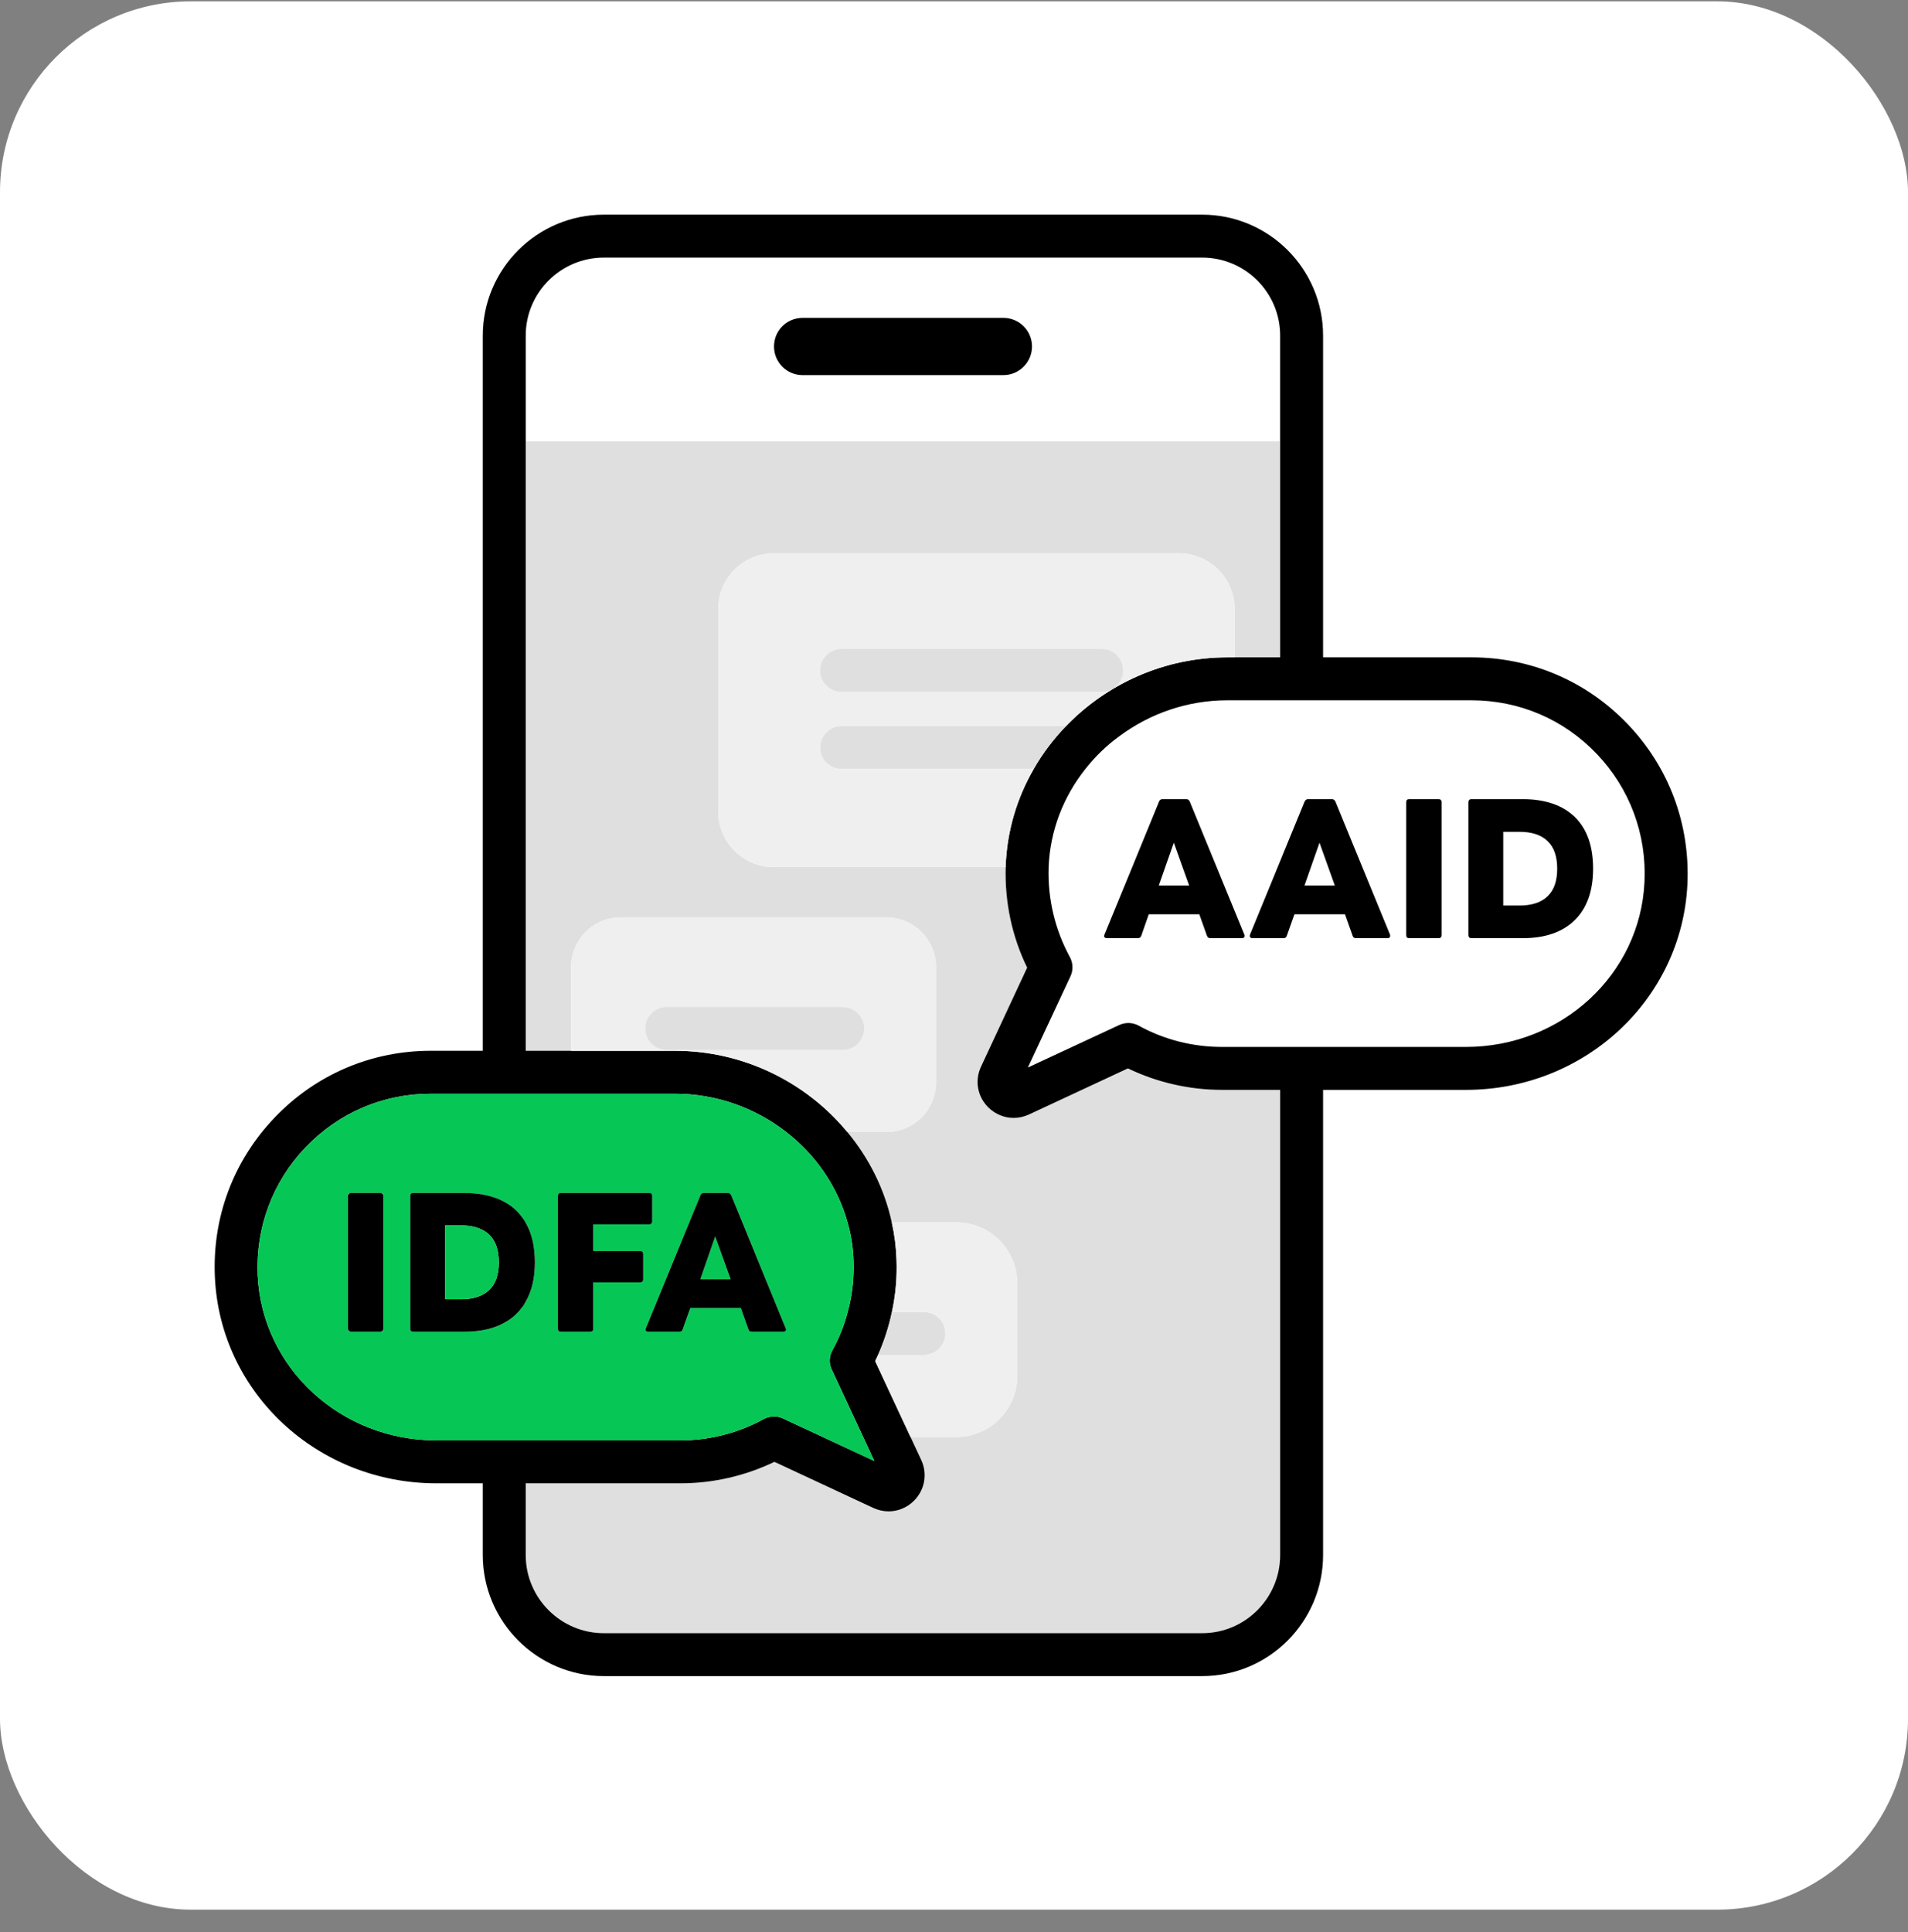 <svg xmlns="http://www.w3.org/2000/svg" fill="none" viewBox="0 0 80 81" height="81" width="80">
<rect x="0" y="0" width="80" height="81" fill="#808080" stroke="none"/>
<rect fill="white" rx="8" height="80" width="80" y="0.056"></rect>
<path fill="white" d="M53.675 27.557V18.503H22.043V44.051H23.945V40.535C23.945 39.389 24.875 38.459 26.021 38.459H37.169C38.315 38.459 39.245 39.389 39.245 40.535V45.377C39.245 46.529 38.315 47.453 37.169 47.453H35.525C36.431 48.545 37.085 49.835 37.391 51.245H40.097C41.507 51.245 42.653 52.385 42.653 53.801V57.683C42.653 59.093 41.507 60.239 40.097 60.239H38.177L38.627 61.205C38.897 61.787 38.777 62.459 38.321 62.915C38.033 63.203 37.649 63.359 37.259 63.359C37.043 63.359 36.827 63.311 36.617 63.215L32.471 61.283C31.247 61.871 29.897 62.183 28.529 62.183H22.043V65.189C22.043 66.995 23.513 68.465 25.319 68.465H50.405C52.211 68.465 53.675 66.995 53.675 65.189V45.689H51.233C49.865 45.689 48.515 45.377 47.291 44.789L43.145 46.721C42.935 46.817 42.713 46.865 42.497 46.865C42.107 46.865 41.729 46.709 41.435 46.421C40.979 45.965 40.859 45.293 41.135 44.711L43.067 40.565C42.431 39.263 42.125 37.817 42.167 36.353H32.453C31.157 36.353 30.113 35.303 30.113 34.013V25.535C30.113 24.239 31.157 23.195 32.453 23.195H49.427C50.717 23.195 51.767 24.239 51.767 25.535V27.557H53.675ZM29.987 51.833L29.363 53.627H30.635L29.987 51.833ZM29.987 51.833L29.363 53.627H30.635L29.987 51.833ZM29.987 51.833L29.363 53.627H30.635L29.987 51.833ZM29.987 51.833L29.363 53.627H30.635L29.987 51.833ZM27.077 55.685V55.703C27.077 55.691 27.077 55.685 27.083 55.673L27.077 55.685ZM29.987 51.833L29.363 53.627H30.635L29.987 51.833ZM29.987 51.833L29.363 53.627H30.635L29.987 51.833ZM29.987 51.833L29.363 53.627H30.635L29.987 51.833Z"></path>
<path fill="black" d="M43.271 14.525C43.271 15.185 42.731 15.725 42.071 15.725H33.653C32.987 15.725 32.453 15.185 32.453 14.525C32.453 13.859 32.987 13.325 33.653 13.325H42.071C42.731 13.325 43.271 13.859 43.271 14.525Z"></path>
<path fill="white" d="M53.675 63.389V65.189C53.675 66.995 52.211 68.465 50.405 68.465H25.319C23.513 68.465 22.043 66.995 22.043 65.189V63.389H53.675Z"></path>
<path fill="#DFDFDF" d="M29.987 51.833L29.363 53.627H30.635L29.987 51.833ZM29.987 51.833L29.363 53.627H30.635L29.987 51.833ZM29.987 51.833L29.363 53.627H30.635L29.987 51.833ZM27.077 55.685V55.703C27.077 55.691 27.077 55.685 27.083 55.673L27.077 55.685ZM29.987 51.833L29.363 53.627H30.635L29.987 51.833ZM29.987 51.833L29.363 53.627H30.635L29.987 51.833ZM29.987 51.833L29.363 53.627H30.635L29.987 51.833ZM29.987 51.833L29.363 53.627H30.635L29.987 51.833Z"></path>
<path fill="#DFDFDF" d="M51.767 27.557V25.535C51.767 24.239 50.717 23.195 49.427 23.195H32.453C31.157 23.195 30.113 24.239 30.113 25.535V34.013C30.113 35.303 31.157 36.353 32.453 36.353H42.167C42.125 37.817 42.431 39.263 43.067 40.565L41.135 44.711C40.859 45.293 40.979 45.965 41.435 46.421C41.729 46.709 42.107 46.865 42.497 46.865C42.713 46.865 42.935 46.817 43.145 46.721L47.291 44.789C48.515 45.377 49.865 45.689 51.233 45.689H53.675V65.189C53.675 66.995 52.211 68.465 50.405 68.465H25.319C23.513 68.465 22.043 66.995 22.043 65.189V62.183H28.529C29.897 62.183 31.247 61.871 32.471 61.283L36.617 63.215C36.827 63.311 37.043 63.359 37.259 63.359C37.649 63.359 38.033 63.203 38.321 62.915C38.777 62.459 38.897 61.787 38.627 61.205L38.177 60.239H40.097C41.507 60.239 42.653 59.093 42.653 57.683V53.801C42.653 52.385 41.507 51.245 40.097 51.245H37.391C37.085 49.835 36.431 48.545 35.525 47.453H37.169C38.315 47.453 39.245 46.529 39.245 45.377V40.535C39.245 39.389 38.315 38.459 37.169 38.459H26.021C24.875 38.459 23.945 39.389 23.945 40.535V44.051H22.043V18.503H53.675V27.557H51.767Z"></path>
<path fill="#EFEFEF" d="M30.635 53.627H29.363L29.987 51.833L30.635 53.627Z"></path>
<path fill="#EFEFEF" d="M27.083 55.673C27.077 55.685 27.077 55.691 27.077 55.703V55.685L27.083 55.673Z"></path>
<path fill="#06C755" d="M29.987 51.833L29.363 53.627H30.635L29.987 51.833ZM29.987 51.833L29.363 53.627H30.635L29.987 51.833ZM29.987 51.833L29.363 53.627H30.635L29.987 51.833ZM29.987 51.833L29.363 53.627H30.635L29.987 51.833ZM27.077 55.685V55.703C27.077 55.691 27.077 55.685 27.083 55.673L27.077 55.685ZM29.987 51.833L29.363 53.627H30.635L29.987 51.833ZM29.987 51.833L29.363 53.627H30.635L29.987 51.833ZM29.987 51.833L29.363 53.627H30.635L29.987 51.833Z"></path>
<path fill="black" d="M68.255 30.365C66.527 28.553 64.193 27.557 61.691 27.557H55.475V14.069C55.475 11.273 53.201 8.999 50.405 8.999H25.319C22.523 8.999 20.243 11.273 20.243 14.069V44.051H18.065C15.563 44.051 13.235 45.047 11.507 46.859C9.779 48.671 8.891 51.047 9.011 53.555C9.239 58.391 13.319 62.183 18.299 62.183H20.243V65.189C20.243 67.985 22.523 70.265 25.319 70.265H50.405C53.201 70.265 55.475 67.985 55.475 65.189V45.689H61.463C66.443 45.689 70.523 41.897 70.751 37.061C70.865 34.553 69.983 32.177 68.255 30.365ZM18.299 60.383C14.279 60.383 10.991 57.347 10.805 53.471C10.715 51.461 11.423 49.553 12.809 48.101C14.195 46.649 16.061 45.851 18.065 45.851H28.301C30.047 45.851 31.673 46.451 32.963 47.453C34.199 48.413 35.117 49.733 35.537 51.245C35.687 51.761 35.771 52.301 35.789 52.859C35.813 53.585 35.735 54.305 35.543 55.001C35.399 55.559 35.183 56.099 34.901 56.609C34.871 56.669 34.841 56.735 34.823 56.801C34.763 57.005 34.781 57.227 34.877 57.419L36.191 60.239L36.659 61.247L32.831 59.465C32.711 59.405 32.579 59.381 32.453 59.381C32.303 59.381 32.153 59.417 32.021 59.489C31.379 59.843 30.683 60.095 29.963 60.239C29.495 60.335 29.015 60.383 28.529 60.383H18.299ZM53.675 65.189C53.675 66.995 52.211 68.465 50.405 68.465H25.319C23.513 68.465 22.043 66.995 22.043 65.189V62.183H28.529C29.897 62.183 31.247 61.871 32.471 61.283L36.617 63.215C36.827 63.311 37.043 63.359 37.259 63.359C37.649 63.359 38.033 63.203 38.321 62.915C38.777 62.459 38.897 61.787 38.627 61.205L38.177 60.239L36.695 57.059C36.737 56.975 36.773 56.885 36.815 56.801C37.073 56.225 37.265 55.619 37.397 55.001C37.553 54.281 37.619 53.537 37.589 52.793C37.571 52.265 37.505 51.749 37.391 51.245C37.085 49.835 36.431 48.545 35.525 47.453C33.815 45.383 31.193 44.051 28.301 44.051H22.043V14.069C22.043 12.263 23.513 10.799 25.319 10.799H50.405C52.211 10.799 53.675 12.263 53.675 14.069L53.675 27.557H51.461C48.821 27.557 46.409 28.667 44.699 30.437C44.177 30.977 43.715 31.583 43.343 32.237C42.641 33.449 42.221 34.835 42.167 36.299L42.167 36.353C42.125 37.817 42.431 39.263 43.067 40.565L41.135 44.711C40.859 45.293 40.979 45.965 41.435 46.421C41.729 46.709 42.107 46.865 42.497 46.865C42.713 46.865 42.935 46.817 43.145 46.721L47.291 44.789C48.515 45.377 49.865 45.689 51.233 45.689H53.675V65.189ZM61.463 43.889H51.233C50.009 43.889 48.803 43.583 47.741 42.995C47.489 42.857 47.189 42.851 46.925 42.971L43.097 44.753L44.885 40.925C45.005 40.667 44.993 40.367 44.855 40.115C44.231 38.969 43.925 37.673 43.967 36.365V36.353C44.027 34.817 44.591 33.389 45.509 32.237C45.923 31.709 46.409 31.241 46.949 30.851C48.215 29.915 49.781 29.357 51.461 29.357H61.691C63.701 29.357 65.567 30.155 66.953 31.607C68.333 33.059 69.047 34.967 68.951 36.977C68.771 40.853 65.477 43.889 61.463 43.889Z"></path>
<path fill="#DFDFDF" d="M39.641 55.901C39.641 56.399 39.239 56.801 38.741 56.801H36.815C37.073 56.225 37.265 55.619 37.397 55.001H38.741C39.239 55.001 39.641 55.403 39.641 55.901Z"></path>
<path fill="#DFDFDF" d="M44.699 30.437C44.177 30.977 43.715 31.583 43.343 32.237H35.285C34.787 32.237 34.385 31.835 34.385 31.337C34.385 30.839 34.787 30.437 35.285 30.437H44.699Z"></path>
<path fill="#EFEFEF" d="M42.653 53.801V57.683C42.653 59.093 41.507 60.239 40.097 60.239H38.177L36.695 57.059C36.737 56.975 36.773 56.885 36.815 56.801H38.741C39.239 56.801 39.641 56.399 39.641 55.901C39.641 55.403 39.239 55.001 38.741 55.001H37.397C37.553 54.281 37.619 53.537 37.589 52.793C37.571 52.265 37.505 51.749 37.391 51.245H40.097C41.507 51.245 42.653 52.385 42.653 53.801Z"></path>
<path fill="#EFEFEF" d="M37.169 38.459H26.021C24.875 38.459 23.945 39.389 23.945 40.535V44.051H28.301C31.193 44.051 33.815 45.383 35.525 47.453H37.169C38.315 47.453 39.245 46.529 39.245 45.377V40.535C39.245 39.389 38.315 38.459 37.169 38.459ZM35.333 44.015H27.953C27.455 44.015 27.053 43.613 27.053 43.115C27.053 42.623 27.455 42.215 27.953 42.215H35.333C35.831 42.215 36.233 42.623 36.233 43.115C36.233 43.613 35.831 44.015 35.333 44.015Z"></path>
<path fill="#DFDFDF" d="M36.233 43.115C36.233 43.613 35.831 44.015 35.333 44.015H27.953C27.455 44.015 27.053 43.613 27.053 43.115C27.053 42.623 27.455 42.215 27.953 42.215H35.333C35.831 42.215 36.233 42.623 36.233 43.115Z"></path>
<path fill="#EFEFEF" d="M49.427 23.195H32.453C31.157 23.195 30.113 24.239 30.113 25.535V34.013C30.113 35.303 31.157 36.353 32.453 36.353H42.167L42.167 36.299C42.221 34.835 42.641 33.449 43.343 32.237H35.285C34.787 32.237 34.385 31.835 34.385 31.337C34.385 30.839 34.787 30.437 35.285 30.437H44.699C46.409 28.667 48.821 27.557 51.461 27.557H51.767V25.535C51.767 24.239 50.717 23.195 49.427 23.195ZM46.193 29.003H35.285C34.787 29.003 34.385 28.601 34.385 28.103C34.385 27.605 34.787 27.203 35.285 27.203H46.193C46.691 27.203 47.093 27.605 47.093 28.103C47.093 28.601 46.691 29.003 46.193 29.003Z"></path>
<path fill="#DFDFDF" d="M47.093 28.103C47.093 28.601 46.691 29.003 46.193 29.003H35.285C34.787 29.003 34.385 28.601 34.385 28.103C34.385 27.605 34.787 27.203 35.285 27.203H46.193C46.691 27.203 47.093 27.605 47.093 28.103Z"></path>
<path fill="#06C755" d="M36.191 60.239L34.877 57.419C34.781 57.227 34.763 57.005 34.823 56.801C34.841 56.735 34.871 56.669 34.901 56.609C35.183 56.099 35.399 55.559 35.543 55.001C35.735 54.305 35.813 53.585 35.789 52.859C35.771 52.301 35.687 51.761 35.537 51.245C35.117 49.733 34.199 48.413 32.963 47.453C31.673 46.451 30.047 45.851 28.301 45.851H18.065C16.061 45.851 14.195 46.649 12.809 48.101C11.423 49.553 10.715 51.461 10.805 53.471C10.991 57.347 14.279 60.383 18.299 60.383H28.529C29.015 60.383 29.495 60.335 29.963 60.239C30.683 60.095 31.379 59.843 32.021 59.489C32.153 59.417 32.303 59.381 32.453 59.381C32.579 59.381 32.711 59.405 32.831 59.465L36.659 61.247L36.191 60.239ZM16.073 55.703C16.073 55.787 16.031 55.829 15.947 55.829H14.717C14.633 55.829 14.591 55.787 14.591 55.703V50.135C14.591 50.051 14.633 50.009 14.717 50.009H15.947C16.031 50.009 16.073 50.051 16.073 50.135V55.703ZM22.043 54.563C21.995 54.659 21.935 54.755 21.863 54.839C21.803 54.923 21.731 55.007 21.653 55.079C21.503 55.229 21.329 55.355 21.143 55.451C20.879 55.601 20.579 55.703 20.243 55.763C20.003 55.805 19.751 55.829 19.475 55.829H17.327C17.243 55.829 17.201 55.787 17.201 55.703V50.135C17.201 50.051 17.243 50.009 17.327 50.009H19.475C19.751 50.009 20.009 50.033 20.243 50.075C20.579 50.135 20.879 50.237 21.143 50.381C21.335 50.483 21.509 50.609 21.659 50.759C21.731 50.831 21.803 50.909 21.863 50.993C21.929 51.077 21.995 51.167 22.043 51.263C22.301 51.707 22.427 52.259 22.427 52.919C22.427 53.573 22.301 54.119 22.043 54.563ZM26.969 53.645C26.969 53.681 26.957 53.705 26.933 53.729C26.909 53.753 26.879 53.759 26.843 53.759H24.875V55.703C24.875 55.787 24.833 55.829 24.749 55.829H23.519C23.435 55.829 23.393 55.787 23.393 55.703V50.135C23.393 50.051 23.435 50.009 23.519 50.009H27.221C27.305 50.009 27.347 50.051 27.347 50.135V51.209C27.347 51.221 27.347 51.233 27.341 51.245C27.335 51.263 27.323 51.281 27.311 51.293C27.287 51.317 27.257 51.329 27.221 51.329H24.875V52.445H26.843C26.927 52.445 26.969 52.487 26.969 52.571V53.645ZM32.927 55.805C32.909 55.823 32.885 55.829 32.855 55.829H31.523C31.445 55.829 31.397 55.799 31.379 55.727L31.121 55.001L31.061 54.833H28.943L28.883 55.001L28.625 55.727C28.607 55.799 28.559 55.829 28.481 55.829H27.185C27.137 55.829 27.101 55.817 27.083 55.793C27.071 55.775 27.071 55.757 27.071 55.739C27.071 55.733 27.071 55.721 27.077 55.709V55.685L27.083 55.673L27.161 55.487L29.369 50.105C29.399 50.039 29.447 50.009 29.513 50.009H30.515C30.581 50.009 30.629 50.039 30.659 50.105L31.127 51.245L32.663 55.001L32.945 55.685C32.951 55.697 32.957 55.715 32.957 55.745C32.957 55.769 32.945 55.793 32.927 55.805Z"></path>
<path fill="black" d="M15.947 50.009H14.717C14.647 50.009 14.591 50.065 14.591 50.135V55.703C14.591 55.773 14.647 55.829 14.717 55.829H15.947C16.017 55.829 16.073 55.773 16.073 55.703V50.135C16.073 50.065 16.017 50.009 15.947 50.009Z"></path>
<path fill="black" d="M22.043 51.263C21.995 51.167 21.929 51.077 21.863 50.993C21.803 50.909 21.731 50.831 21.659 50.759C21.509 50.609 21.335 50.483 21.143 50.381C20.879 50.237 20.579 50.135 20.243 50.075C20.009 50.033 19.751 50.009 19.475 50.009H17.327C17.243 50.009 17.201 50.051 17.201 50.135V55.703C17.201 55.787 17.243 55.829 17.327 55.829H19.475C19.751 55.829 20.003 55.805 20.243 55.763C20.579 55.703 20.879 55.601 21.143 55.451C21.329 55.355 21.503 55.229 21.653 55.079C21.731 55.007 21.803 54.923 21.863 54.839C21.935 54.755 21.995 54.659 22.043 54.563C22.301 54.119 22.427 53.573 22.427 52.919C22.427 52.259 22.301 51.707 22.043 51.263ZM20.513 54.077C20.435 54.155 20.345 54.215 20.243 54.269C20.003 54.401 19.697 54.467 19.331 54.467H18.659V51.371H19.331C19.697 51.371 20.003 51.437 20.243 51.569C20.345 51.623 20.435 51.683 20.513 51.761C20.783 52.019 20.915 52.409 20.915 52.919C20.915 53.435 20.783 53.819 20.513 54.077Z"></path>
<path fill="#06C755" d="M20.915 52.919C20.915 53.435 20.783 53.819 20.513 54.077C20.435 54.155 20.345 54.215 20.243 54.269C20.003 54.401 19.697 54.467 19.331 54.467H18.659V51.371H19.331C19.697 51.371 20.003 51.437 20.243 51.569C20.345 51.623 20.435 51.683 20.513 51.761C20.783 52.019 20.915 52.409 20.915 52.919Z"></path>
<path fill="black" d="M27.347 50.135V51.209C27.347 51.221 27.347 51.233 27.341 51.245C27.335 51.263 27.323 51.281 27.311 51.293C27.287 51.317 27.257 51.329 27.221 51.329H24.875V52.445H26.843C26.927 52.445 26.969 52.487 26.969 52.571V53.645C26.969 53.681 26.957 53.705 26.933 53.729C26.909 53.753 26.879 53.759 26.843 53.759H24.875V55.703C24.875 55.787 24.833 55.829 24.749 55.829H23.519C23.435 55.829 23.393 55.787 23.393 55.703V50.135C23.393 50.051 23.435 50.009 23.519 50.009H27.221C27.305 50.009 27.347 50.051 27.347 50.135Z"></path>
<path fill="black" d="M27.077 55.685V55.703C27.077 55.691 27.077 55.685 27.083 55.673L27.077 55.685Z"></path>
<path fill="black" d="M32.945 55.685L32.663 55.001L31.127 51.245L30.659 50.105C30.629 50.039 30.581 50.009 30.515 50.009H29.513C29.447 50.009 29.399 50.039 29.369 50.105L27.161 55.487L27.083 55.673C27.077 55.685 27.077 55.691 27.077 55.703V55.709C27.071 55.721 27.071 55.733 27.071 55.739C27.071 55.757 27.071 55.775 27.083 55.793C27.101 55.817 27.137 55.829 27.185 55.829H28.481C28.559 55.829 28.607 55.799 28.625 55.727L28.883 55.001L28.943 54.833H31.061L31.121 55.001L31.379 55.727C31.397 55.799 31.445 55.829 31.523 55.829H32.855C32.885 55.829 32.909 55.823 32.927 55.805C32.945 55.793 32.957 55.769 32.957 55.745C32.957 55.715 32.951 55.697 32.945 55.685ZM29.363 53.627L29.987 51.833L30.635 53.627H29.363Z"></path>
<path fill="black" d="M52.175 39.185L49.883 33.599C49.853 33.539 49.811 33.503 49.739 33.503H48.743C48.671 33.503 48.623 33.539 48.599 33.599L47.471 36.353L46.307 39.185C46.289 39.227 46.289 39.263 46.307 39.287C46.331 39.311 46.361 39.329 46.409 39.329H47.711C47.783 39.329 47.831 39.293 47.855 39.221L48.167 38.327H50.285L50.603 39.221C50.627 39.293 50.675 39.329 50.747 39.329H52.079C52.109 39.329 52.133 39.317 52.157 39.305C52.175 39.287 52.181 39.263 52.181 39.239C52.181 39.215 52.181 39.197 52.175 39.185ZM48.587 37.121L49.217 35.327L49.583 36.353L49.859 37.121H48.587Z"></path>
<path fill="black" d="M58.283 39.185L55.991 33.599C55.961 33.539 55.913 33.503 55.847 33.503H54.845C54.779 33.503 54.731 33.539 54.701 33.599L53.831 35.717L53.675 36.101L52.409 39.185C52.397 39.227 52.397 39.263 52.415 39.287C52.433 39.311 52.469 39.329 52.517 39.329H53.831C53.897 39.323 53.939 39.287 53.957 39.221L54.275 38.327H56.393L56.711 39.221C56.729 39.293 56.777 39.329 56.855 39.329H58.187C58.217 39.329 58.241 39.317 58.259 39.305C58.277 39.287 58.289 39.263 58.289 39.239C58.289 39.215 58.283 39.197 58.283 39.185ZM54.695 37.121L55.325 35.327L55.967 37.121H54.695Z"></path>
<path fill="black" d="M60.443 33.635V39.197C60.443 39.287 60.401 39.329 60.317 39.329H59.087C59.003 39.329 58.961 39.287 58.961 39.197V33.635C58.961 33.545 59.003 33.503 59.087 33.503H60.317C60.401 33.503 60.443 33.545 60.443 33.635Z"></path>
<path fill="black" d="M66.035 34.253C65.519 33.755 64.793 33.503 63.845 33.503H61.697C61.613 33.503 61.571 33.545 61.571 33.635V39.197C61.571 39.287 61.613 39.329 61.697 39.329H63.845C64.787 39.329 65.513 39.077 66.029 38.573C66.539 38.069 66.797 37.349 66.797 36.419C66.797 35.477 66.545 34.757 66.035 34.253ZM64.889 37.571C64.619 37.835 64.223 37.961 63.707 37.961H63.029V34.871H63.707C64.223 34.871 64.619 34.997 64.889 35.261C65.159 35.519 65.291 35.903 65.291 36.419C65.291 36.929 65.159 37.313 64.889 37.571Z"></path>
</svg>
